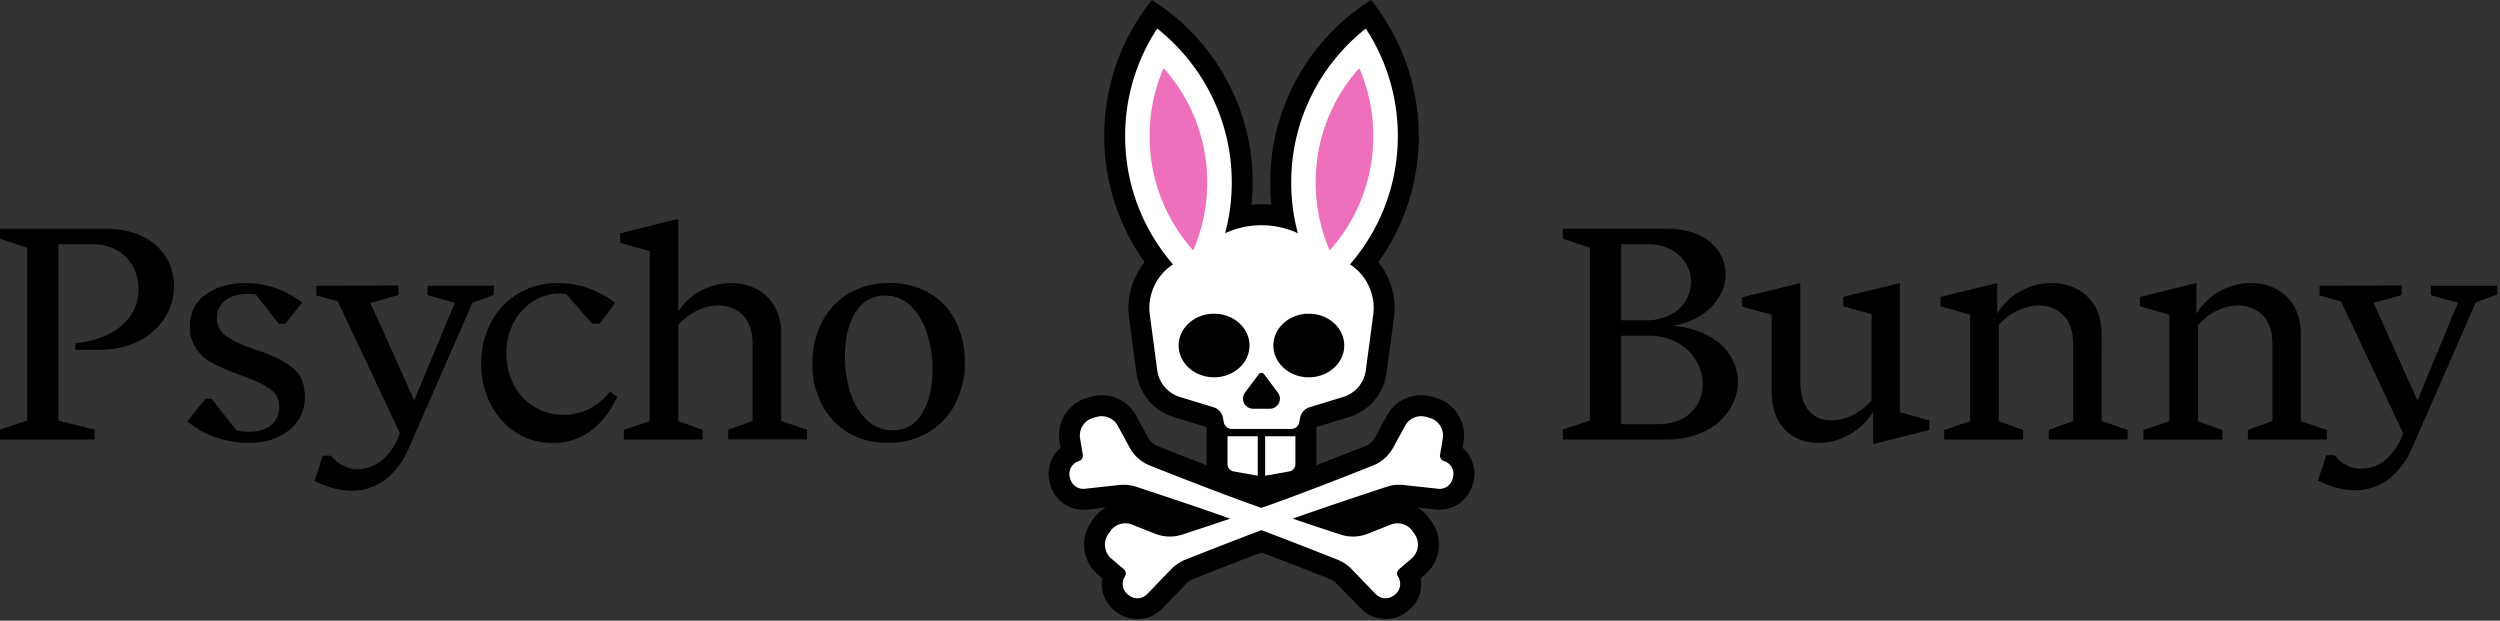 <svg xmlns="http://www.w3.org/2000/svg" viewBox="0 0 717 178">
  <rect x="0" y="0" width="717" height="178" fill="#333333" stroke="none"/>
  <g clip-path="url(#a)">
    <path fill="currentColor" d="M406.89 39.02c0-14.76-5.13-28.32-13.68-39.02-17.36 10.96-28.9 30.29-28.9 52.33 0 2.14.11 4.27.33 6.39-1.9-.18-3.81-.18-5.71 0 .22-2.12.33-4.25.33-6.38 0-22.05-11.54-41.38-28.9-52.34-8.56 10.7-13.68 24.26-13.68 39.02 0 13.02 4.08 25.66 11.6 36.18-3.54 4.4-5.23 10.15-4.47 15.89l2.13 15.92c.79 5.91 4.98 10.85 10.69 12.59l9.43 2.89v10.62c0 .12.01.23.02.34-7.46-2.87-13.84-5.42-13.99-5.48a5.415 5.415 0 0 1-2.82-2.47l-3.42-6.27a11.2 11.2 0 0 0-12.89-5.45l-1.03.29c-5.55 1.55-9.01 7-8.06 12.68l.28 1.7a9.819 9.819 0 0 0-3.1 9.95l.11.41c1.22 4.71 5.79 7.86 10.62 7.33l5.4-.59c-1.42.82-2.68 1.95-3.66 3.38l-.61.88a11.21 11.21 0 0 0 1.92 14.9l1.3 1.12c-.6 3.6.83 7.37 3.98 9.63l.35.25a9.837 9.837 0 0 0 5.74 1.83c2.61 0 5.21-1.02 7.12-3l6.93-7.18c.55-.57 1.23-1.02 2.03-1.33.11-.04 9.98-3.97 19.52-7.59 9.54 3.62 19.42 7.55 19.59 7.62.74.28 1.41.73 1.96 1.3l6.93 7.18c3.38 3.5 8.9 4 12.86 1.16l.34-.25a9.855 9.855 0 0 0 3.99-9.64l1.3-1.12a11.211 11.211 0 0 0 1.92-14.9l-.61-.88c-.98-1.43-2.24-2.57-3.66-3.38l5.4.59c4.84.53 9.4-2.63 10.62-7.33l.11-.41c.97-3.76-.34-7.57-3.1-9.95l.28-1.7c.95-5.68-2.52-11.13-8.06-12.68l-1.03-.29c-5.07-1.42-10.37.82-12.89 5.45l-3.42 6.27c-.62 1.13-1.62 2.01-2.9 2.5-.1.04-6.46 2.58-13.91 5.45 0-.11.02-.23.02-.34v-10.63l9.43-2.88c5.7-1.74 9.9-6.68 10.69-12.59l2.13-15.92c.77-5.74-.93-11.49-4.47-15.89A62.257 62.257 0 0 0 406.92 39l-.03.02Z"/>
    <path fill="#fff" d="M414.11 132.22a1.58 1.58 0 0 1-1.1-1.77l.78-4.69a5.241 5.241 0 0 0-3.76-5.91l-1.03-.29a5.24 5.24 0 0 0-6.01 2.54l-3.42 6.27c-1.3 2.38-3.41 4.23-5.94 5.2 0 0-15.78 6.3-27.02 10.37-1.54.56-3.17 1.13-4.83 1.72-1.67-.58-3.3-1.16-4.83-1.72-11.24-4.07-27.02-10.37-27.02-10.37-2.54-.97-4.64-2.82-5.94-5.2l-3.42-6.27a5.24 5.24 0 0 0-6.01-2.54l-1.03.29c-2.58.72-4.2 3.27-3.76 5.91l.78 4.69c.13.78-.34 1.54-1.1 1.77-1.98.6-3.14 2.66-2.62 4.67l.11.41a3.88 3.88 0 0 0 4.16 2.88l9.92-1.08c1.66-.18 3.34 0 4.93.54 0 0 15.67 5.12 26.86 9.11-7.39 2.5-13.6 4.52-13.6 4.52-2.57.88-5.37.81-7.9-.19l-6.64-2.63c-2.27-.9-4.86-.11-6.24 1.9l-.61.88c-1.52 2.2-1.13 5.2.9 6.95l3.61 3.1c.6.52.73 1.4.29 2.07-1.14 1.73-.7 4.05.98 5.26l.35.25a3.86 3.86 0 0 0 5.04-.46l6.93-7.18a11.49 11.49 0 0 1 4.13-2.74s11.43-4.55 21.73-8.43c10.3 3.88 21.73 8.43 21.73 8.43 1.56.6 2.97 1.53 4.13 2.74l6.93 7.18a3.871 3.871 0 0 0 5.04.46l.35-.25a3.865 3.865 0 0 0 .98-5.26c-.44-.66-.31-1.55.29-2.07l3.61-3.1a5.244 5.244 0 0 0 .9-6.95l-.61-.88a5.248 5.248 0 0 0-6.24-1.9l-6.64 2.63c-2.53 1-5.32 1.07-7.9.19 0 0-6.21-2.02-13.6-4.52 11.19-3.98 26.86-9.11 26.86-9.11 1.58-.54 3.26-.72 4.93-.54l9.92 1.08c1.91.21 3.68-1.02 4.16-2.88l.11-.41a3.86 3.86 0 0 0-2.62-4.67Z"/>
    <path fill="#fff" d="M352.05 125.13v7.96c0 1.04.75 1.94 1.77 2.12l6.9 1.23v-11.32h-8.67v.01Zm19.47 0v7.96c0 1.04-.75 1.94-1.77 2.12l-6.9 1.23v-11.32h8.67v.01Zm15.65-49.3c8.55-9.87 13.73-22.73 13.73-36.81 0-11.38-3.39-21.97-9.2-30.83-13.02 10.31-21.38 26.24-21.38 44.14 0 5.04.66 9.91 1.91 14.56a24.87 24.87 0 0 0-20.87 0c1.24-4.64 1.91-9.52 1.91-14.56 0-17.9-8.36-33.83-21.38-44.14a56.011 56.011 0 0 0-9.2 30.83c0 14.08 5.18 26.94 13.73 36.81a14.906 14.906 0 0 0-6.65 14.46l2.13 15.92c.48 3.6 3.02 6.58 6.49 7.64l9.61 2.93a3.99 3.99 0 0 1 2.75 3.07l.24 1.28c.21 1.1 1.16 1.89 2.28 1.89h17.07c1.11 0 2.07-.79 2.28-1.89l.24-1.28a3.972 3.972 0 0 1 2.75-3.07l9.61-2.93a9.274 9.274 0 0 0 6.49-7.64l2.13-15.92c.76-5.71-1.84-11.34-6.65-14.46h-.02Zm-38.97 32.38c-5.61 0-10.16-4.08-10.16-9.12 0-5.04 4.55-9.12 10.16-9.12s10.16 4.08 10.16 9.12c0 5.04-4.55 9.12-10.16 9.12Zm15.98 9.01h-4.8c-2.38 0-3.74-2.71-2.31-4.62l3.94-5.27a.966.966 0 0 1 1.54 0l3.94 5.27c1.43 1.91.07 4.62-2.31 4.62Zm11.19-9.01c-5.61 0-10.16-4.08-10.16-9.12 0-5.04 4.55-9.12 10.16-9.12s10.16 4.08 10.16 9.12c0 5.04-4.55 9.12-10.16 9.12Z"/>
    <path fill="#EE6FBB" d="M389.85 19.53a49.132 49.132 0 0 1 4.02 19.49c0 12.27-4.48 23.84-12.52 32.8a49.132 49.132 0 0 1-4.02-19.49c0-12.27 4.48-23.84 12.52-32.8ZM329.7 39.02c0-6.76 1.37-13.37 4.02-19.49 8.03 8.96 12.52 20.54 12.52 32.8 0 6.76-1.37 13.37-4.02 19.49-8.03-8.96-12.52-20.54-12.52-32.8Z"/>
    <path fill="currentColor" d="M30.47 65.62H0v2.85l7.77 2.59v49.56L0 123.21v2.85h27.11v-2.85l-10.36-2.59V70.03h9.85c7.67 0 13.12 5.38 13.12 12.86 0 9.16-7.88 14.51-18.09 15.56v1.88h6.98c12.79 0 21.3-8.36 21.3-18.31 0-8.78-6.82-16.4-19.43-16.4h-.01Zm193.58 30.31c0-3.22-.66-5.94-1.98-8.16a12.75 12.75 0 0 0-5.27-4.97 15.739 15.739 0 0 0-7.09-1.62c-2.96 0-5.88.73-8.51 2.12-2.72 1.4-5.02 3.5-6.67 6.07v-26.6l-16.66 4.14v2.76l8.46 2.33v48.78l-7.43 2.51v2.76h22.62v-2.76l-6.99-2.51V93.24a16.49 16.49 0 0 1 5.46-4.19c1.87-.91 3.92-1.4 6-1.43 2.65-.09 5.21.93 7.08 2.81 1.85 1.87 2.78 4.65 2.78 8.33v21.99l-7 2.51v2.76h22.62v-2.76l-7.43-2.51V95.91l.01.02Zm42.43-11.88c-3.46-1.97-7.4-2.96-11.38-2.87-4.02-.08-7.98.92-11.48 2.89a19.979 19.979 0 0 0-7.81 8.18 25.171 25.171 0 0 0-2.81 11.94c-.07 4.08.84 8.12 2.68 11.76 1.7 3.36 4.32 6.18 7.55 8.11 3.25 1.96 7.07 2.94 11.44 2.94 4.02.08 7.99-.94 11.48-2.94 3.32-1.93 6.01-4.77 7.77-8.18 1.9-3.72 2.86-7.85 2.79-12.02.07-4.08-.83-8.11-2.63-11.76a19.219 19.219 0 0 0-7.6-8.05Zm-1.97 34.47c-1.96 3.25-4.81 4.88-8.55 4.88a10.3 10.3 0 0 1-7.43-3.02 18.772 18.772 0 0 1-4.66-7.82 33.388 33.388 0 0 1-1.53-10.4c0-5.06.98-9.22 2.94-12.47s4.8-4.89 8.53-4.92c2.76-.04 5.42 1.03 7.38 2.98 2.16 2.19 3.76 4.87 4.66 7.81 1.08 3.35 1.62 6.85 1.6 10.36 0 5.14-.98 9.34-2.94 12.6ZM490.12 96.4c-2.79-1.59-6.23-2.58-10.32-2.98 4.84-.91 8.57-2.78 11.19-5.59 2.62-2.81 3.93-5.9 3.93-9.28-.02-2.26-.7-4.46-1.96-6.33a13.763 13.763 0 0 0-5.68-4.79c-2.51-1.21-5.54-1.82-9.11-1.82h-29.96v2.85l7.77 2.59v49.56l-7.77 2.59v2.85h29.87c3.76.08 7.49-.73 10.88-2.37 2.87-1.38 5.31-3.52 7.06-6.18a14.72 14.72 0 0 0 2.42-8.03c0-2.58-.72-5.11-2.08-7.3a16.79 16.79 0 0 0-6.24-5.77Zm-25.17-26.38h7.16c2.43-.07 4.84.45 7.03 1.51 1.8.89 3.31 2.27 4.36 3.97.97 1.6 1.47 3.44 1.46 5.31 0 1.88-.5 3.73-1.46 5.35a11.069 11.069 0 0 1-4.36 4.09 14.123 14.123 0 0 1-6.95 1.6h-7.24V70.02Zm20.03 48.27c-2.24 2.24-5.43 3.36-9.58 3.37h-10.45V96.28h7.77c2.95-.07 5.87.63 8.46 2.05a14.04 14.04 0 0 1 5.35 5.22 13.29 13.29 0 0 1 1.82 6.65c.04 3.05-1.18 5.98-3.37 8.1v-.01Zm59.9-37.1-16.23 3.95v2.7l8.12 2.25v24.78a18.16 18.16 0 0 1-5.53 4.23 13.55 13.55 0 0 1-5.95 1.47c-2.82 0-5.03-.96-6.61-2.89-1.58-1.93-2.37-4.76-2.37-8.51V81.2l-16.66 4.06v2.68l8.46 2.33v21.99c0 4.72 1.27 8.36 3.8 10.92 2.53 2.56 5.76 3.84 9.67 3.84 3.07-.01 6.09-.82 8.76-2.35 2.81-1.57 5.17-3.83 6.86-6.56v9.24l16.15-4.06v-2.68l-8.46-2.41v-37l-.01-.01Zm57.87 14.74c0-3.22-.66-5.94-1.99-8.16a12.725 12.725 0 0 0-5.26-4.97c-2.2-1.09-4.63-1.64-7.08-1.62-3.1 0-6.15.79-8.85 2.29-2.8 1.53-5.14 3.78-6.77 6.52v-8.81l-16.23 3.97v2.68l8.46 2.42v30.56l-7.42 2.51v2.76h22.62v-2.76l-6.97-2.53V93.25c1.51-1.77 3.38-3.2 5.48-4.19 1.87-.91 3.92-1.4 6-1.43 2.65-.09 5.21.93 7.08 2.81 1.84 1.87 2.76 4.65 2.76 8.33v21.99l-7 2.53v2.76h22.62v-2.76l-7.42-2.51-.02-24.86-.01.01Zm41.94 27.37v2.76h22.62v-2.76l-7.43-2.51V95.93c0-3.22-.66-5.94-1.98-8.16a12.725 12.725 0 0 0-5.26-4.97c-2.2-1.09-4.63-1.64-7.08-1.62-3.1 0-6.14.79-8.85 2.29-2.8 1.53-5.14 3.78-6.77 6.52v-8.81l-16.23 3.97v2.68l8.46 2.42v30.56l-7.42 2.51v2.76h22.62v-2.76l-6.99-2.51V93.25c1.51-1.77 3.38-3.2 5.48-4.19 1.87-.91 3.92-1.4 6-1.43 2.66-.1 5.23.92 7.1 2.81 1.84 1.87 2.76 4.65 2.76 8.33v21.99l-7.02 2.53-.01.01ZM84.05 105.59c-2.47-1.9-5.23-3.39-8.18-4.4l-4.15-1.47c-2.47-.8-4.81-1.95-6.95-3.41a6.035 6.035 0 0 1-2.56-5.11c-.06-1.95.83-3.82 2.38-5.01 1.58-1.26 3.69-1.89 6.34-1.9.83 0 1.66.07 2.48.22l6.51 8.33h1.92l4.82-6.04c-2.31-1.81-4.9-3.23-7.67-4.19-2.73-.95-5.6-1.43-8.49-1.43-4.55 0-8.36 1.08-11.44 3.24s-4.62 5.25-4.6 9.28c-.07 2.22.54 4.41 1.77 6.26 1.15 1.67 2.67 3.04 4.45 4.02 2.17 1.16 4.42 2.16 6.73 3.02l3.89 1.47c2.34.81 4.54 1.96 6.55 3.41 1.49 1.18 2.24 2.87 2.24 5.05.01 1.88-.81 3.66-2.24 4.87-1.5 1.36-3.68 2.05-6.56 2.05-1.19.01-2.38-.14-3.53-.46l-7.05-9.03h-1.8l-5.15 6.47a24.58 24.58 0 0 0 8.24 4.66c2.99 1.02 6.13 1.53 9.28 1.53 4.77 0 8.66-1.22 11.65-3.67a11.73 11.73 0 0 0 4.49-9.54c0-3.68-1.12-6.42-3.37-8.22Zm38.59-23.65v2.68l7.78 2.24-11.61 27.97-12.58-27.96h.03l8.03-2.25v-2.76l-23.56.09v2.76l6.14 1.72 17.82 37.78c-.45 1.35-1.05 2.64-1.8 3.84l-.07.12c-.65 1.1-1.45 2.1-2.37 2.99-2.12 2.18-5.03 3.4-8.07 3.4-4.48 0-7.41-3.85-7.41-3.85h-2.41l-2.34 7.26c3.8 1.84 7.31 2.76 10.53 2.76 3.48.05 6.88-1.06 9.67-3.15 2.82-2.1 5.12-5.17 6.9-9.21l18.16-41.53 6.14-2.25v-2.65h-19 .02Z"/>
    <path fill="currentColor" d="M697.15 81.94v2.68l7.78 2.24-11.61 27.97-12.58-27.96h.03l8.03-2.25v-2.76l-23.55.09v2.76l6.14 1.72 17.82 37.78v.06c-.45 1.32-1.04 2.58-1.77 3.76l-.08.12a14.54 14.54 0 0 1-2.25 2.87 12.742 12.742 0 0 1-1.65 1.42h-.03l-.42.29-.42.26-.05.03-.44.25h-.04l-.42.21-.06.03c-.15.07-.31.14-.47.2l-.07.03-.44.16h-.06l-.51.15-.1.03c-.15.05-.31.08-.47.12h-.06l-.51.1h-.12l-.51.07h-.04c-.18 0-.37.04-.56.05h-.72c-4.48 0-7.41-3.85-7.41-3.85h-2.36l-2.33 7.16-.04.11c3.8 1.84 7.31 2.76 10.53 2.76 3.48.05 6.88-1.06 9.67-3.15 2.82-2.1 5.12-5.17 6.9-9.21l18.16-41.53 6.14-2.25v-2.49h-19.06l.01-.03Zm-528.27 35.4a16.67 16.67 0 0 1-15.71-.69 16.029 16.029 0 0 1-5.83-6.31c-1.41-2.75-2.13-5.8-2.09-8.89-.06-3.02.61-6.01 1.94-8.72a15.83 15.83 0 0 1 5.27-6.04 14.38 14.38 0 0 1 7.21-2.51h.42c.8 0 1.6.08 2.39.24l7.32 8.4h2.12l4.6-5.95c-5.13-3.78-10.6-5.68-16.41-5.68-4.07-.08-8.08.98-11.57 3.07-3.31 2.01-6 4.89-7.77 8.33a24.942 24.942 0 0 0-2.76 11.76c-.05 4 .87 7.96 2.68 11.53 1.66 3.34 4.2 6.17 7.34 8.18a19.03 19.03 0 0 0 10.44 2.98c3.9.08 7.72-1.12 10.88-3.41 3.11-2.27 5.67-5.54 7.67-9.8l-2.07-1.47a19.784 19.784 0 0 1-6.08 4.98h.01Z"/>
  </g>
  <defs>
    <clipPath id="a">
      <path fill="#fff" d="M0 0h716.2v177.55H0z"/>
    </clipPath>
  </defs>
</svg>
